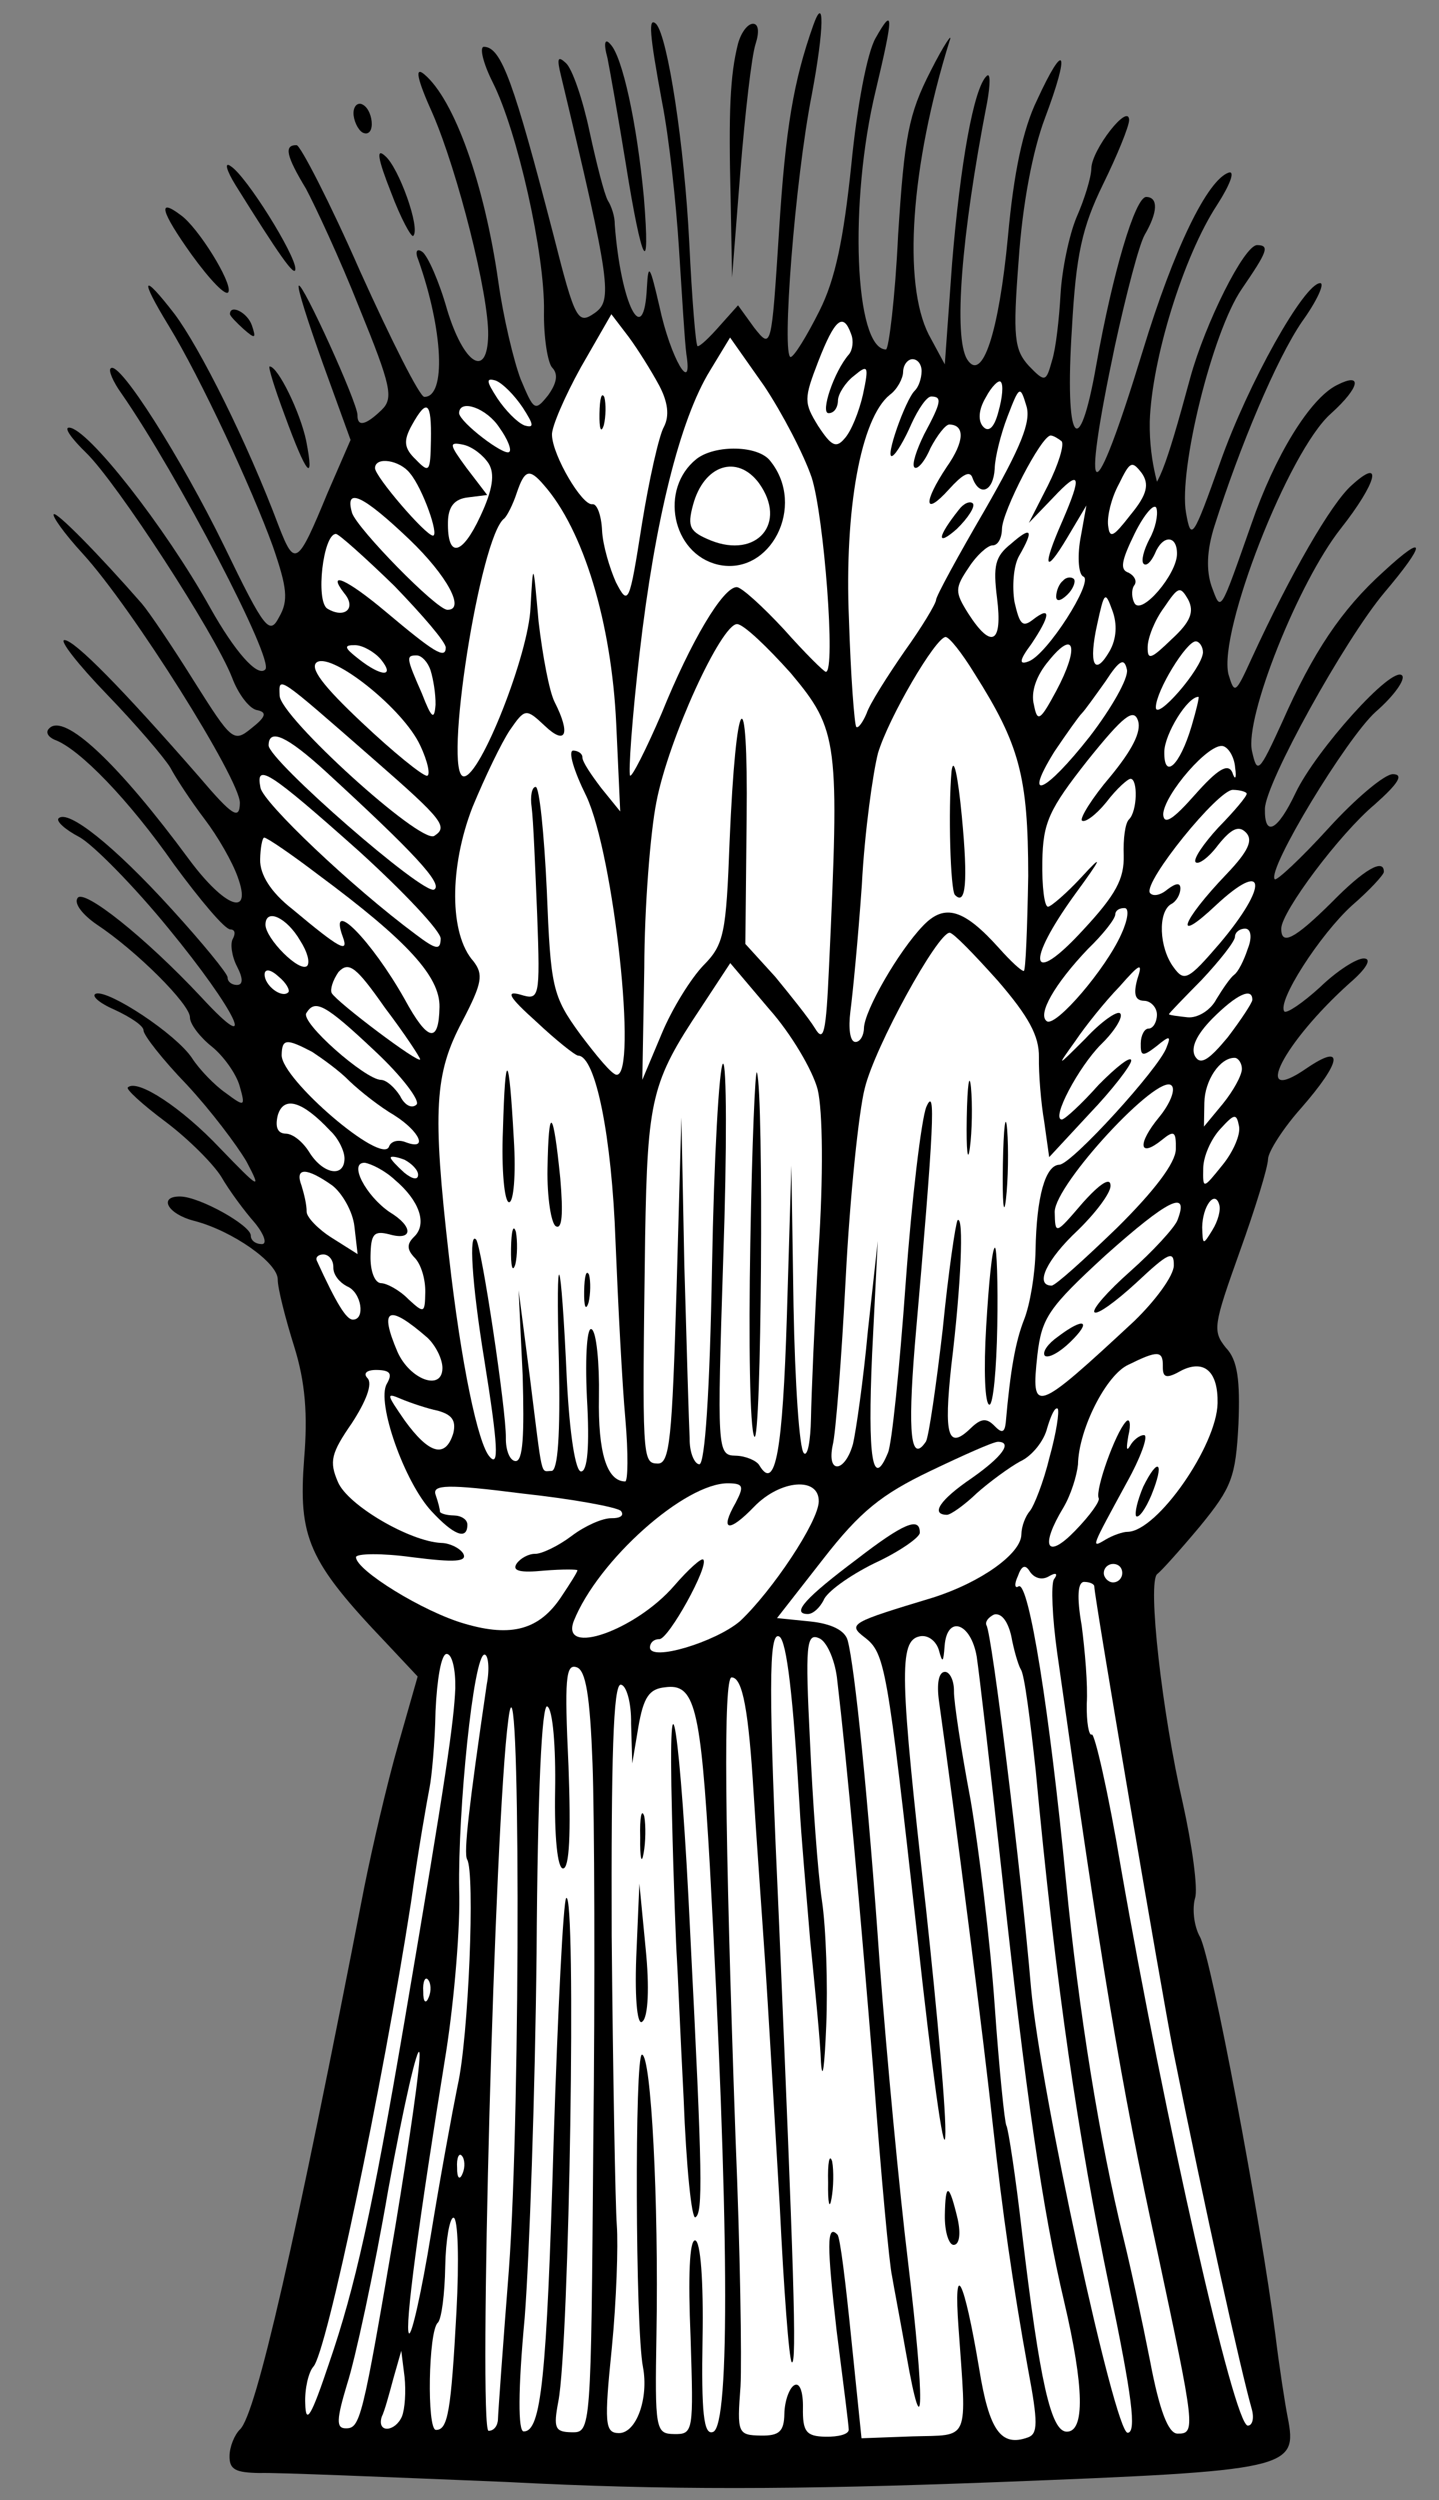 <?xml version="1.0" encoding="UTF-8" standalone="no"?>
<!DOCTYPE svg PUBLIC "-//W3C//DTD SVG 1.1//EN" "http://www.w3.org/Graphics/SVG/1.1/DTD/svg11.dtd">
<svg xmlns:xl="http://www.w3.org/1999/xlink" xmlns="http://www.w3.org/2000/svg" xmlns:dc="http://purl.org/dc/elements/1.1/" version="1.1" viewBox="90.5 63 184 319.5" width="184" height="319.5">
  <rect x="90.5" y="63" width="184" height="319.5" fill="#808080" stroke="none"/>
  <defs>
    <clipPath id="artboard_clip_path">
      <path d="M 90.5 63 L 274.5 63 L 274.5 382.5 L 90.5 382.5 Z"/>
    </clipPath>
  </defs>
  <g id="Wheat,_Garb_of_(2)" stroke="none" stroke-dasharray="none" stroke-opacity="1" fill="none" fill-opacity="1">
    <title>Wheat, Garb of (2)</title>
    <g id="Wheat,_Garb_of_(2)_Layer_2" clip-path="url(#artboard_clip_path)">
      <title>Layer 2</title>
      <g id="Group_10">
        <g id="Graphic_115">
          <path d="M 194.468 66.29 C 191.984 73.332 190.934 79.336 190.113 92.547 C 189.141 107.646 189.141 107.646 186.945 104.891 L 184.87 102.021 L 182.582 104.579 C 181.256 106.091 180.055 107.251 179.701 107.245 C 179.465 107.24 178.98 101.209 178.633 94 C 178.021 81.708 175.903 67.737 174.397 66.057 C 173.351 65.094 173.548 67.341 175.167 76.108 C 176.035 80.493 176.951 88.893 177.32 94.804 C 177.691 100.597 178.056 106.744 178.266 108.282 C 179.117 113.611 176.249 108.838 174.829 102.2 C 173.621 96.983 173.393 96.507 173.22 99.692 C 172.841 107.833 169.875 101.877 169.108 91.708 C 169.126 90.646 168.677 89.339 168.217 88.622 C 167.759 87.788 166.765 83.874 165.891 79.843 C 165.018 75.695 163.67 71.774 162.856 71.052 C 161.81 70.089 161.685 70.441 162.236 72.694 C 168.62 99.375 168.821 101.386 166.549 103 C 164.397 104.498 164.051 104.019 161.29 93.107 C 156.199 73.534 154.625 69.019 152.382 68.98 C 151.792 68.969 152.229 70.984 153.484 73.486 C 156.68 79.801 160.184 95.567 160.058 102.769 C 160.001 106.074 160.533 109.39 161.113 109.99 C 161.925 110.831 161.668 112.008 160.579 113.524 C 158.889 115.62 158.773 115.5 157.073 111.455 C 156.169 109.078 154.85 103.504 154.22 99.006 C 152.431 86.457 148.603 75.763 144.763 72.507 C 143.483 71.422 143.808 73.081 145.855 77.604 C 149.032 84.981 153.01 100.638 152.92 105.832 C 152.821 111.499 149.784 109.556 147.663 102.552 C 146.662 98.992 145.185 95.66 144.485 95.175 C 143.785 94.691 143.541 95.159 143.994 96.23 C 147.145 105.141 147.585 113.769 144.752 113.72 C 144.162 113.71 140.51 106.442 136.53 97.634 C 132.669 88.829 128.899 81.559 128.427 81.551 C 126.774 81.522 127.103 82.945 129.629 87.122 C 130.772 89.268 133.96 96.054 136.448 102.356 C 140.525 112.347 140.852 113.888 139.291 115.396 C 137.249 117.368 136.182 117.585 136.209 116.051 C 136.236 114.516 129.184 99.041 128.704 99.505 C 128.464 99.737 129.92 104.25 131.834 109.597 L 135.327 119.224 L 132.374 126.021 C 128.552 135.283 128.193 135.513 126.159 130.282 C 122.097 119.465 116.048 107.432 112.817 103.125 C 108.66 97.738 108.293 98.441 112.082 104.647 C 116.1 111.212 122.702 125.38 125.405 132.867 C 127.204 138.094 127.411 139.751 126.193 141.855 C 124.972 144.196 124.392 143.595 119.149 132.757 C 113.676 121.562 105.747 109.024 104.666 110.068 C 104.307 110.298 104.989 111.845 106.027 113.28 C 113.169 123.56 125.624 147.395 124.423 148.555 C 123.46 149.601 120.564 146.362 117.358 140.638 C 111.633 130.383 101.698 117.692 99.337 117.651 C 98.629 117.638 99.667 119.073 101.525 120.877 C 105.473 124.725 117.893 143.836 120.155 149.544 C 120.944 151.683 122.33 153.478 123.27 153.731 C 124.682 153.992 124.554 154.58 122.638 156.082 C 120.363 157.931 120.131 157.691 115.304 150.049 C 112.547 145.632 109.554 141.21 108.628 140.131 C 103.071 133.776 97.733 128.369 97.373 128.717 C 97.133 128.949 98.746 131.22 101.064 133.741 C 107.437 140.701 121.225 162.67 121.173 165.621 C 121.134 167.864 120.2 167.258 115.918 162.223 C 106.078 150.951 100.044 144.823 98.745 144.801 C 98.037 144.788 100.463 147.901 104.174 151.744 C 107.886 155.588 111.474 159.784 112.277 161.097 C 112.963 162.408 114.918 165.394 116.65 167.668 C 118.382 169.942 120.215 173.162 120.89 175.063 C 122.806 180.293 119.285 179.05 114.67 172.829 C 105.673 160.627 98.703 154.011 96.777 156.103 C 96.296 156.567 96.64 157.163 97.46 157.532 C 100.629 158.65 107.009 165.256 112.769 173.505 C 116.114 178.05 119.238 181.766 119.946 181.778 C 120.537 181.788 120.646 182.262 120.28 182.965 C 119.915 183.549 120.123 185.206 120.808 186.517 C 121.608 188.066 121.593 188.892 120.767 188.878 C 120.177 188.867 119.593 188.503 119.603 187.912 C 119.611 187.44 116.374 183.487 112.434 179.167 C 105.019 171.008 99.195 166.419 97.994 167.578 C 97.633 167.926 98.795 169.009 100.668 169.987 C 102.422 170.962 107.644 176.249 112.037 181.64 C 120.709 192.183 123.786 198.613 116.252 190.452 C 109.065 182.769 101.144 176.49 100.414 177.776 C 99.929 178.476 101.085 179.914 102.835 181.125 C 107.972 184.521 114.819 191.372 114.79 193.024 C 114.776 193.851 116.046 195.526 117.56 196.733 C 119.074 197.941 120.687 200.213 121.133 201.756 C 121.912 204.485 121.794 204.483 119.345 202.669 C 117.945 201.7 115.973 199.658 115.054 198.225 C 112.982 195.118 104.459 189.538 102.798 189.981 C 102.086 190.205 103.132 191.168 105.124 192.029 C 107.233 193.011 108.867 194.102 108.857 194.692 C 108.846 195.282 111.272 198.395 114.404 201.638 C 117.417 204.879 120.765 209.307 122.026 211.454 C 123.969 215.149 123.735 215.027 118.632 209.742 C 113.762 204.579 108.041 200.818 106.84 201.978 C 106.6 202.21 108.692 204.136 111.606 206.313 C 114.52 208.489 117.77 211.734 118.804 213.406 C 119.835 215.195 121.797 217.827 123.071 219.266 C 124.343 220.824 124.676 222.01 123.968 221.998 C 123.141 221.984 122.559 221.501 122.57 220.911 C 122.592 219.612 116.043 215.955 113.564 215.912 C 110.731 215.863 111.872 218.126 115.281 219.012 C 120.219 220.279 126.052 224.396 126.014 226.521 C 125.996 227.584 126.99 231.498 128.109 235.06 C 129.563 239.691 129.845 243.829 129.394 249.371 C 128.627 259.513 129.874 262.487 139.963 273.055 L 143.905 277.257 L 141.389 286.07 C 140.006 290.887 138.091 299.12 137.056 304.298 C 128.233 349.726 123.248 371.485 121.206 373.457 C 120.485 374.153 119.868 375.677 119.848 376.858 C 119.817 378.628 120.637 378.997 123.706 379.051 C 125.715 378.968 139.993 379.571 155.216 380.191 C 175.508 381.254 192.278 381.192 217.802 380.221 C 255.616 378.755 256.446 378.534 255.145 371.898 C 254.82 370.239 254.076 365.502 253.56 361.242 C 251.688 346.685 245.422 313.275 243.935 310.533 C 243.133 309.102 242.936 306.854 243.313 305.562 C 243.688 304.388 242.956 298.943 241.753 293.49 C 239.117 282.107 237.171 265.069 238.486 264.147 C 238.964 263.801 241.373 261.127 243.906 258.101 C 248.008 253.095 248.503 251.804 248.858 244.962 C 249.073 239.415 248.764 236.812 247.257 235.25 C 245.523 233.095 245.653 232.388 249.006 223 C 250.991 217.484 252.619 212.199 252.637 211.136 C 252.654 210.192 254.596 207.155 256.884 204.597 C 262.066 198.665 262.463 196.192 257.563 199.531 C 250.392 204.484 254.55 196.291 263.067 188.645 C 265.225 186.794 265.956 185.507 264.894 185.489 C 263.949 185.472 261.441 187.082 259.279 189.17 C 257.119 191.139 255.088 192.521 254.738 192.279 C 253.696 191.08 259.279 182.439 263.358 178.731 C 265.636 176.763 267.442 174.787 267.448 174.433 C 267.479 172.662 264.976 174.036 260.767 178.332 C 255.961 183.089 254.294 183.887 254.333 181.644 C 254.37 179.519 261.746 169.61 266.3 165.793 C 269.299 163.129 270.028 161.961 268.611 161.936 C 267.549 161.918 263.834 165.041 260.342 168.877 C 256.851 172.713 253.73 175.611 253.498 175.371 C 252.456 174.171 262.669 157.345 266.388 153.985 C 268.786 151.902 270.24 149.802 269.776 149.321 C 268.5 148 258.744 158.93 256.17 164.317 C 253.841 169.236 252.174 170.033 252.238 166.374 C 252.295 163.068 262.415 144.823 267.48 138.771 C 272.906 132.371 272.931 130.954 267.41 136.054 C 262.011 140.919 258.373 146.406 254.438 155.312 C 251.492 161.755 251.251 161.987 250.595 159.024 C 249.606 154.755 256.522 137.399 261.956 130.527 C 266.545 124.702 267.431 121.293 263.352 125.001 C 260.713 127.317 255.476 136.436 250.567 147.096 C 248.479 151.665 248.359 151.781 247.578 149.17 C 246.256 143.715 255.28 120.609 260.677 115.861 C 264.396 112.502 264.786 110.501 261.449 112.214 C 257.995 113.925 253.497 121.286 250.511 129.973 C 246.412 141.592 246.654 141.242 245.413 137.914 C 244.74 135.894 244.783 133.415 245.783 130.244 C 249.032 120.027 253.713 108.891 256.985 104.106 C 258.921 101.424 259.905 99.197 259.315 99.187 C 257.308 99.152 250.118 111.898 246.515 122.109 C 243.039 131.85 242.797 132.2 242.152 128.528 C 241.185 123.079 245.507 105.441 249.264 99.956 C 252.536 95.172 252.904 94.352 251.252 94.323 C 249.599 94.294 244.582 104.362 242.689 111.296 C 239.534 122.932 238.418 125.983 236.765 125.954 C 235.939 125.939 235.218 126.635 235.202 127.58 C 235.187 128.406 234.454 129.81 233.497 130.502 C 232.06 131.658 231.95 131.184 232.961 127.423 C 233.594 124.954 239.01 127.371 239.021 126.78 C 239.031 126.19 237.415 122.541 237.514 116.874 C 237.77 108.967 241.779 95.811 246.146 89.156 C 247.724 86.704 248.465 84.827 247.635 85.049 C 244.903 85.946 240.617 94.728 236.608 107.884 C 230.221 128.792 228.574 128.409 233.079 107.113 C 234.491 100.643 236.137 94.295 236.868 93.009 C 238.572 90.087 238.605 88.198 237.07 88.171 C 235.654 88.146 232.768 97.897 230.673 109.669 C 228.443 122.384 226.602 119.636 227.568 104.892 C 228.085 95.572 228.855 92.043 231.549 86.539 C 233.385 82.793 234.866 79.158 234.88 78.331 C 234.801 76.086 230.09 82.145 230.049 84.506 C 230.028 85.686 229.153 88.505 228.169 90.732 C 227.183 93.076 226.279 97.548 226.107 100.615 C 225.935 103.682 225.513 107.572 225.014 109.098 C 224.259 111.801 224.139 111.917 222.051 109.755 C 220.197 107.715 219.99 106.058 220.751 96.27 C 221.229 89.193 222.531 82.249 224.14 78.026 C 227.359 69.462 226.676 68.033 223.116 75.764 C 221.28 79.511 220.118 85.159 219.388 93.176 C 218.229 105.437 216.107 112.013 214.154 108.909 C 212.432 106.045 213.363 93.307 216.735 76.007 C 217.129 73.77 217.155 72.236 216.675 72.7 C 214.995 74.206 213.29 83.977 212.243 96.594 L 211.308 109.568 L 209.249 105.753 C 205.939 99.2 206.907 84.338 211.911 68.247 C 212.406 66.957 211.195 68.707 209.482 72.102 C 206.67 77.603 206.148 80.428 205.338 93.049 C 204.961 101.073 204.138 107.671 203.784 107.665 C 199.77 107.595 199.035 88.806 202.472 74.577 C 204.766 64.934 204.786 63.754 202.471 67.846 C 201.376 69.717 200.074 76.661 199.353 84.088 C 198.362 93.518 197.327 98.696 195.248 102.792 C 193.658 105.953 192.078 108.523 191.604 108.633 C 190.423 108.613 192.113 86.205 194.316 75.025 C 195.879 66.668 195.959 62.064 194.468 66.29 Z" fill="black"/>
        </g>
        <g id="Graphic_114">
          <path d="M 174.772 112.236 C 175.916 114.382 176.121 116.157 175.388 117.561 C 174.779 118.613 173.499 124.259 172.572 130.029 C 170.978 140.157 170.854 140.509 169.255 137.411 C 168.459 135.626 167.567 132.658 167.481 130.767 C 167.396 128.876 166.833 127.331 166.241 127.439 C 164.938 127.652 161.153 121.209 161.081 118.61 C 160.979 117.664 162.702 113.679 164.775 109.936 L 168.672 103.155 L 170.866 106.028 C 172.019 107.583 173.743 110.329 174.772 112.236 Z" fill="#FFFFFF"/>
        </g>
        <g id="Graphic_113">
          <path d="M 199.331 105.698 C 199.67 106.53 199.532 107.709 199.049 108.291 C 197.121 110.501 195.376 115.784 196.438 115.803 C 197.146 115.815 197.631 115.115 197.647 114.171 C 197.662 113.344 198.633 111.826 199.71 111.018 C 201.508 109.515 201.621 109.753 200.849 113.4 C 200.338 115.635 199.35 118.097 198.507 119.027 C 197.422 120.307 196.836 120.061 195.111 117.433 C 193.273 114.449 193.282 113.976 195.137 109.167 C 197.239 103.772 198.317 102.846 199.331 105.698 Z" fill="#FFFFFF"/>
        </g>
        <g id="Graphic_112">
          <path d="M 194.287 124.031 C 195.855 128.9 197.396 148.884 196.097 148.862 C 195.861 148.857 193.423 146.453 190.76 143.454 C 187.978 140.454 185.304 138.045 184.714 138.035 C 182.943 138.004 178.805 145.017 175.103 154.163 C 173.134 158.734 171.299 162.363 171.067 162.123 C 170.837 161.765 171.313 154.806 172.286 146.438 C 174.233 129.586 177.411 116.652 181.3 110.343 L 183.853 106.136 L 188.232 112.353 C 190.533 115.818 193.276 121.062 194.287 124.031 Z" fill="#FFFFFF"/>
        </g>
        <g id="Graphic_111">
          <path d="M 208.34 110.46 C 208.324 111.405 207.951 112.461 207.47 112.925 C 206.269 114.085 203.536 121.831 204.609 121.259 C 205.085 121.032 206.181 119.161 207.042 117.169 C 207.901 115.294 208.993 113.66 209.583 113.671 C 211 113.695 210.869 114.402 208.672 118.496 C 207.693 120.487 207.07 122.365 207.418 122.726 C 207.766 123.086 208.728 122.04 209.468 120.281 C 210.323 118.643 211.41 117.245 211.882 117.253 C 213.889 117.288 213.852 119.413 211.551 122.68 C 208.52 127.232 208.605 129.123 211.856 125.519 C 213.542 123.659 214.497 123.085 214.834 124.036 C 215.735 126.531 217.518 125.854 217.688 122.905 C 217.713 121.488 218.475 118.431 219.34 116.203 C 220.825 112.332 220.945 112.216 221.726 114.827 C 222.399 116.846 221.043 120.129 216.415 128.197 C 213.006 134.041 210.2 139.188 210.192 139.661 C 210.184 140.133 208.36 143.171 206.181 146.203 C 204.001 149.354 201.694 152.974 201.319 154.149 C 200.826 155.321 200.221 156.137 199.989 155.897 C 199.757 155.656 199.276 149.389 199.05 142.064 C 198.467 128.119 200.56 116.465 204.273 113.46 C 205.23 112.768 205.963 111.364 205.977 110.537 C 205.994 109.593 206.596 108.895 207.186 108.905 C 207.895 108.918 208.355 109.634 208.34 110.46 Z" fill="#FFFFFF"/>
        </g>
        <g id="Graphic_110">
          <path d="M 218.17 115.592 C 217.663 117.59 216.942 118.286 216.246 117.566 C 215.55 116.845 215.575 115.428 216.548 113.792 C 217.281 112.388 218.242 111.46 218.472 111.818 C 218.82 112.179 218.673 113.829 218.17 115.592 Z" fill="#FFFFFF"/>
        </g>
        <g id="Graphic_109">
          <path d="M 157.363 115.121 C 158.742 117.27 158.852 117.745 157.56 117.368 C 156.622 116.997 155.114 115.436 154.078 113.883 C 152.698 111.733 152.589 111.259 153.881 111.635 C 154.819 112.006 156.327 113.568 157.363 115.121 Z" fill="#FFFFFF"/>
        </g>
        <g id="Graphic_108">
          <path d="M 145.599 119.285 C 145.529 123.299 145.407 123.533 143.667 121.731 C 142.157 120.287 142.056 119.341 143.153 117.353 C 145.104 113.844 145.686 114.327 145.599 119.285 Z" fill="#FFFFFF"/>
        </g>
        <g id="Graphic_107">
          <path d="M 154.366 117.666 C 155.404 119.102 155.969 120.529 155.611 120.758 C 155.011 121.338 149.3 116.988 149.203 115.805 C 149.236 113.916 152.757 115.159 154.366 117.666 Z" fill="#FFFFFF"/>
        </g>
        <g id="Graphic_106">
          <path d="M 226.252 119.394 C 226.598 119.872 225.846 122.339 224.5 125.031 L 222.055 129.83 L 225.182 126.578 C 228.671 122.86 228.893 123.691 226.309 129.668 C 223.726 135.528 224.062 136.596 226.982 131.687 L 229.415 127.597 L 228.63 131.952 C 228.235 134.307 228.434 136.436 229.02 136.683 C 230.429 137.18 224.357 146.757 221.982 147.542 C 220.793 147.994 220.803 147.403 222.375 145.305 C 224.8 141.687 224.94 140.39 222.667 142.122 C 221.229 143.278 220.883 142.799 220.225 139.954 C 219.903 138.059 220.069 135.346 220.8 134.059 C 222.748 130.669 222.403 130.19 219.764 132.506 C 217.728 134.124 217.472 135.3 217.99 139.442 C 218.715 145.241 217.284 146.043 214.295 141.385 C 212.572 138.639 212.58 138.167 214.398 135.483 C 215.369 133.965 216.809 132.691 217.399 132.701 C 218.107 132.713 218.596 131.777 218.617 130.597 C 218.656 128.354 223.667 118.64 224.847 118.661 C 225.202 118.667 225.786 119.031 226.252 119.394 Z" fill="#FFFFFF"/>
        </g>
        <g id="Graphic_105">
          <path d="M 152.987 122.248 C 153.791 123.561 153.52 125.564 151.925 128.96 C 149.594 133.997 147.697 134.437 147.779 129.715 C 147.812 127.826 148.539 126.776 150.314 126.57 L 152.799 126.26 L 150.144 122.789 C 147.952 119.798 147.84 119.442 149.723 119.829 C 150.899 120.086 152.298 121.173 152.987 122.248 Z" fill="#FFFFFF"/>
        </g>
        <g id="Graphic_104">
          <path d="M 142.928 123.489 C 144.548 125.407 146.686 131.467 145.859 131.452 C 144.915 131.436 138.434 123.883 138.452 122.821 C 138.479 121.286 141.658 121.814 142.928 123.489 Z" fill="#FFFFFF"/>
        </g>
        <g id="Graphic_103">
          <path d="M 160.025 124.969 C 165.12 130.726 168.692 142.597 169.294 155.479 L 169.806 166.706 L 167.379 163.712 C 166.109 162.036 164.957 160.363 164.968 159.773 C 164.976 159.301 164.392 158.936 163.802 158.926 C 163.093 158.913 163.874 161.525 165.471 164.741 C 169.001 172.242 172.05 200.519 169.337 200.353 C 168.747 200.343 166.781 197.947 164.704 195.195 C 161.129 190.291 160.911 189.224 160.419 176.816 C 160.075 169.489 159.469 163.574 158.997 163.565 C 158.525 163.557 158.268 164.734 158.48 166.154 C 158.689 167.693 158.936 173.838 159.185 179.865 C 159.586 190.736 159.465 190.852 156.999 190.1 C 155.118 189.595 155.576 190.43 159.064 193.561 C 161.62 195.967 164.066 197.899 164.42 197.906 C 166.663 197.945 168.727 208.255 169.202 221.607 C 169.532 229.761 170.063 239.925 170.459 244.302 C 170.853 248.796 170.792 252.337 170.437 252.331 C 168.076 252.29 166.96 248.61 167.083 241.527 C 167.16 237.159 166.755 233.255 166.171 232.89 C 165.589 232.408 165.289 236.063 165.547 241.618 C 165.91 247.883 165.618 251.066 164.791 251.052 C 164.083 251.039 163.339 246.303 162.987 239.448 C 162.219 222.548 161.535 221.119 161.965 237.068 C 162.159 246.282 161.84 251 161.014 250.986 C 159.597 250.961 159.927 252.384 158.269 239.129 L 156.812 227.885 L 157.33 238.758 C 157.551 246.438 157.375 249.741 156.43 249.725 C 155.722 249.713 155.154 248.404 155.183 246.751 C 155.243 243.327 152.07 222.134 151.374 221.414 C 150.449 220.335 150.807 226.836 152.407 236.665 C 154.218 247.915 154.291 250.514 153.133 249.195 C 151.625 247.634 149.446 237.204 147.912 223.597 C 145.76 204.783 146.077 200.183 149.618 193.514 C 152.183 188.599 152.32 187.539 151.05 185.863 C 147.923 182.384 147.955 173.764 150.922 166.141 C 152.525 162.272 154.608 157.939 155.699 156.305 C 157.638 153.504 157.756 153.506 160.196 155.793 C 162.867 158.319 163.485 156.795 161.43 152.744 C 160.744 151.433 159.88 146.812 159.366 142.434 C 158.676 134.628 158.676 134.628 158.334 140.645 C 158.113 146.545 151.935 162.261 149.81 162.224 C 147.094 162.177 151.882 131.439 154.991 129.25 C 155.351 128.902 156.084 127.498 156.583 125.971 C 157.579 123.037 158.173 122.811 160.025 124.969 Z" fill="#FFFFFF"/>
        </g>
        <g id="Graphic_102">
          <path d="M 237.488 131.871 C 236.755 133.275 236.377 134.686 236.725 135.046 C 237.072 135.406 237.673 134.826 238.164 133.772 C 239.151 131.309 241.04 131.342 240.997 133.822 C 240.952 136.419 236.491 141.655 235.573 140.104 C 235.23 139.507 235.13 138.443 235.495 137.859 C 235.977 137.277 235.517 136.56 234.815 136.193 C 233.641 135.819 233.897 134.642 235.612 131.13 C 236.836 128.671 238.161 127.159 238.383 127.99 C 238.605 128.82 238.219 130.585 237.488 131.871 Z" fill="#FFFFFF"/>
        </g>
        <g id="Graphic_101">
          <path d="M 142.898 131.991 C 147.66 136.562 150.062 140.973 147.701 140.932 C 146.285 140.907 136.191 130.575 135.518 128.556 C 134.516 125.114 136.974 126.338 142.898 131.991 Z" fill="#FFFFFF"/>
        </g>
        <g id="Graphic_100">
          <path d="M 140.906 137.861 C 144.502 141.584 147.511 145.061 147.499 145.77 C 147.472 147.304 145.954 146.333 139.786 141.148 C 134.898 137.047 132.203 135.819 134.513 138.812 C 136.132 140.73 134.573 142.119 132.353 140.782 C 130.834 139.811 131.811 131.207 133.464 131.236 C 133.818 131.242 137.19 134.253 140.906 137.861 Z" fill="#FFFFFF"/>
        </g>
        <g id="Graphic_99">
          <path d="M 240.335 144.674 C 237.693 147.226 237.216 147.454 237.247 145.683 C 237.268 144.502 238.133 142.274 239.343 140.642 C 241.161 137.957 241.399 137.844 242.431 139.633 C 243.23 141.182 242.735 142.472 240.335 144.674 Z" fill="#FFFFFF"/>
        </g>
        <g id="Graphic_98">
          <path d="M 232.397 146.189 C 230.448 149.579 229.651 147.912 230.804 142.736 C 231.702 138.619 231.823 138.503 232.724 140.999 C 233.401 142.782 233.25 144.668 232.397 146.189 Z" fill="#FFFFFF"/>
        </g>
        <g id="Graphic_97">
          <path d="M 191.607 149.019 C 197.738 156.33 197.832 157.748 196.5 186.657 C 196.12 194.916 195.859 196.329 194.712 194.419 C 193.908 193.106 191.596 190.232 189.631 187.836 L 185.807 183.636 L 185.969 167.579 C 186.173 149.161 184.601 151.259 183.793 170.493 C 183.351 182.294 183.09 183.707 180.445 186.377 C 178.882 188.003 176.453 191.857 175.096 195.14 L 172.632 201.001 L 172.882 186.717 C 172.9 178.923 173.657 169.371 174.433 165.488 C 175.992 157.367 182.742 142.724 184.749 142.759 C 185.576 142.774 188.595 145.66 191.607 149.019 Z" fill="#FFFFFF"/>
        </g>
        <g id="Graphic_96">
          <path d="M 215.106 149.075 C 220.852 158.15 221.962 162.185 221.976 174.938 C 221.858 181.667 221.645 187.096 221.409 187.092 C 221.055 187.085 219.661 185.762 218.271 184.203 C 213.754 179.164 211.287 178.413 208.52 181.316 C 205.393 184.568 201.01 192.168 200.97 194.411 C 200.954 195.355 200.467 196.173 199.877 196.163 C 199.169 196.15 198.964 194.376 199.237 192.255 C 199.508 190.252 200.226 182.943 200.7 176.102 C 201.055 169.259 202.131 161.72 202.765 159.252 C 204.144 154.67 210.108 144.501 211.408 144.405 C 211.881 144.414 213.498 146.449 215.106 149.075 Z" fill="#FFFFFF"/>
        </g>
        <g id="Graphic_95">
          <path d="M 225.577 151.266 C 223.502 155.126 223.144 155.356 222.711 153.105 C 222.268 151.444 223.013 149.331 224.581 147.469 C 227.96 143.277 228.507 145.767 225.577 151.266 Z" fill="#FFFFFF"/>
        </g>
        <g id="Graphic_94">
          <path d="M 244.32 146.397 C 244.165 148.52 238.261 155.266 238.294 153.377 C 238.331 151.252 242.22 144.943 243.4 144.964 C 243.873 144.972 244.333 145.689 244.32 146.397 Z" fill="#FFFFFF"/>
        </g>
        <g id="Graphic_93">
          <path d="M 139.206 147.278 C 141.056 149.554 139.285 149.523 136.373 147.229 C 134.509 145.779 134.397 145.423 135.932 145.45 C 136.876 145.466 138.397 146.319 139.206 147.278 Z" fill="#FFFFFF"/>
        </g>
        <g id="Graphic_92">
          <path d="M 229.844 157.126 C 224.168 164.349 221.192 165.714 225.323 159.055 C 226.899 156.721 228.473 154.505 228.833 154.157 C 229.194 153.809 230.525 151.942 231.857 150.076 C 233.677 147.274 234.271 147.048 234.599 148.589 C 234.816 149.656 232.623 153.514 229.844 157.126 Z" fill="#FFFFFF"/>
        </g>
        <g id="Graphic_91">
          <path d="M 144.211 158.23 C 145.237 160.373 145.56 162.15 145.088 162.142 C 144.497 162.131 140.771 159.114 136.821 155.385 C 131.825 150.692 129.978 148.298 131.053 147.608 C 133.08 146.463 142.048 153.586 144.211 158.23 Z" fill="#FFFFFF"/>
        </g>
        <g id="Graphic_90">
          <path d="M 145.559 148.688 C 145.894 149.757 146.215 151.652 146.191 153.068 C 146.038 155.073 145.688 154.831 144.445 151.621 C 142.4 146.98 142.404 146.744 143.821 146.768 C 144.411 146.779 145.223 147.619 145.559 148.688 Z" fill="#FFFFFF"/>
        </g>
        <g id="Graphic_89">
          <path d="M 138.392 160.136 C 147.232 167.847 147.807 168.684 146.016 169.834 C 144.227 170.865 126.325 154.611 126.254 151.894 C 126.179 149.412 125.713 149.05 138.392 160.136 Z" fill="#FFFFFF"/>
        </g>
        <g id="Graphic_88">
          <path d="M 242.857 155.818 C 241.352 160.87 239.312 162.724 239.376 159.064 C 239.415 156.821 242.332 152.03 243.749 152.055 C 243.867 152.057 243.484 153.704 242.857 155.818 Z" fill="#FFFFFF"/>
        </g>
        <g id="Graphic_87">
          <path d="M 232.471 162.25 C 230.18 164.926 228.6 167.496 228.83 167.855 C 229.178 168.215 230.613 167.177 231.941 165.547 C 233.27 163.799 234.71 162.525 235.064 162.531 C 236.008 162.548 235.936 166.68 234.855 167.724 C 234.375 168.188 234.104 170.19 234.185 172.317 C 234.251 175.271 233.272 177.261 228.939 181.909 C 222.199 189.231 221.544 186.149 227.957 177.286 C 231.465 172.506 231.591 172.036 228.823 175.058 C 226.897 177.15 224.859 178.886 224.505 178.879 C 224.033 178.871 223.724 176.268 223.779 173.081 C 223.866 168.122 224.603 166.482 229.555 160.192 C 234.142 154.485 235.459 153.446 236.02 155.109 C 236.468 156.533 235.246 158.874 232.471 162.25 Z" fill="#FFFFFF"/>
        </g>
        <g id="Graphic_86">
          <path d="M 248.433 161.112 C 248.644 162.532 248.404 162.764 248.068 161.696 C 247.498 160.505 246.185 161.309 243.295 164.565 C 240.524 167.705 239.329 168.51 239.235 167.092 C 239.279 164.613 245.185 157.748 246.945 158.37 C 247.649 158.618 248.337 159.811 248.433 161.112 Z" fill="#FFFFFF"/>
        </g>
        <g id="Graphic_85">
          <path d="M 132.108 161.561 C 143.382 171.913 147.208 175.995 146.015 176.683 C 144.702 177.487 124.811 160.135 124.844 158.246 C 124.884 156.003 127.226 157.107 132.108 161.561 Z" fill="#FFFFFF"/>
        </g>
        <g id="Graphic_84">
          <path d="M 136.417 171.792 C 142.113 176.969 146.866 182.012 146.85 182.956 C 146.823 184.491 146.235 184.362 143.671 182.428 C 135.51 176.381 124.126 165.555 123.805 163.66 C 123.153 160.46 124.789 161.433 136.417 171.792 Z" fill="#FFFFFF"/>
        </g>
        <g id="Graphic_83">
          <path d="M 249.91 164.444 C 249.903 164.798 248.336 166.66 246.292 168.75 C 244.366 170.842 243.032 172.826 243.38 173.186 C 243.728 173.547 245.043 172.625 246.253 170.993 C 247.942 168.897 248.895 168.441 249.823 169.402 C 250.751 170.363 250.136 171.769 247.369 174.673 C 241.476 180.829 240.477 183.882 246.001 178.664 C 252.362 172.753 252.777 176.066 246.506 183.515 C 242.408 188.285 241.932 188.513 240.548 186.599 C 238.703 184.087 238.545 179.597 240.216 178.563 C 240.931 178.221 241.419 177.285 241.432 176.577 C 241.446 175.751 240.854 175.858 239.777 176.666 C 238.818 177.476 237.872 177.578 237.526 177.099 C 236.724 175.668 246.258 163.908 248.147 163.941 C 249.091 163.957 249.914 164.208 249.91 164.444 Z" fill="#FFFFFF"/>
        </g>
        <g id="Graphic_82">
          <path d="M 131.169 174.77 C 142.594 183.236 146.765 187.796 146.697 191.692 C 146.615 196.414 145.202 196.153 142.228 190.669 C 137.99 183.156 132.42 177.508 134.336 182.738 C 135.126 184.877 133.955 184.266 127.903 179.201 C 125.107 177.026 123.73 174.759 123.763 172.87 C 123.789 171.335 124.048 170.041 124.284 170.045 C 124.638 170.051 127.673 172.111 131.169 174.77 Z" fill="#FFFFFF"/>
        </g>
        <g id="Graphic_81">
          <path d="M 233.891 182.35 C 231.924 186.803 225.536 194.249 224.367 193.52 C 223.083 192.671 225.396 188.696 229.606 184.282 C 231.528 182.427 233.098 180.447 233.108 179.856 C 233.116 179.384 233.595 179.038 234.303 179.05 C 234.893 179.061 234.751 180.475 233.891 182.35 Z" fill="#FFFFFF"/>
        </g>
        <g id="Graphic_80">
          <path d="M 128.896 183.233 C 129.815 184.666 130.147 185.971 129.784 186.437 C 128.823 187.365 124.414 182.919 124.445 181.148 C 124.482 179.023 127.176 180.251 128.896 183.233 Z" fill="#FFFFFF"/>
        </g>
        <g id="Graphic_79">
          <path d="M 250.036 184.285 C 249.537 185.811 248.804 187.216 248.325 187.561 C 247.847 187.907 246.878 189.307 246.027 190.71 C 245.293 192.114 243.622 193.148 242.326 193.007 C 241.029 192.866 239.969 192.73 239.971 192.611 C 239.973 192.493 241.897 190.519 244.181 188.198 C 246.467 185.758 248.399 183.312 248.41 182.721 C 248.42 182.131 249.018 181.669 249.727 181.681 C 250.435 181.694 250.653 182.76 250.036 184.285 Z" fill="#FFFFFF"/>
        </g>
        <g id="Graphic_78">
          <path d="M 218.081 188.332 C 222.017 192.889 223.39 195.392 223.343 198.108 C 223.305 200.232 223.596 203.898 224.025 206.386 L 224.655 210.884 L 229.83 205.306 C 232.717 202.286 235.133 199.14 235.144 198.55 C 235.156 197.841 233.24 199.343 230.956 201.665 C 228.788 204.107 226.628 206.077 226.274 206.071 C 224.857 206.046 228.398 199.377 231.283 196.475 C 233.085 194.735 234.18 192.865 233.714 192.502 C 233.366 192.142 231.334 193.524 229.288 195.731 C 225.563 199.445 225.563 199.445 227.984 196.063 C 229.317 194.079 231.852 190.935 233.656 189.077 C 236.307 186.053 236.663 185.941 235.915 188.171 C 235.41 190.052 235.632 190.882 236.812 190.903 C 237.639 190.918 238.451 191.758 238.434 192.703 C 238.418 193.647 237.931 194.465 237.341 194.455 C 236.869 194.447 236.382 195.265 236.363 196.327 C 236.334 197.98 236.569 198.102 238.364 196.717 C 240.042 195.329 240.278 195.333 239.661 196.857 C 238.789 199.44 227.471 211.878 225.937 211.851 C 224.164 211.938 223.031 215.933 222.912 222.78 C 222.858 225.85 222.2 229.735 221.459 231.612 C 220.347 234.426 219.693 238.076 219.103 244.796 C 218.962 246.093 218.606 246.205 217.678 245.244 C 216.634 244.163 215.924 244.269 214.603 245.544 C 211.72 248.328 211.161 246.547 212.146 237.472 C 213.385 227.338 213.78 218.252 212.941 218.946 C 212.699 219.296 211.764 225.538 211.046 232.847 C 210.212 240.036 209.272 246.514 208.905 247.216 C 206.965 250.135 206.561 246.231 207.465 235.028 C 209.972 206.376 210.173 201.656 208.943 204.469 C 208.326 205.994 207.086 216.127 206.306 226.978 C 205.526 237.828 204.529 247.612 204.038 248.667 C 202.065 253.474 201.429 249.33 202.016 235.996 L 202.739 221.602 L 201.477 233.034 C 200.894 239.401 199.954 245.879 199.571 247.526 C 198.563 251.169 196.195 251.482 196.97 247.717 C 197.349 246.306 198.108 236.636 198.643 226.254 C 199.179 215.871 200.313 205.027 201.073 202.088 C 202.346 196.796 210.395 182.176 211.929 182.203 C 212.402 182.211 215.07 184.973 218.081 188.332 Z" fill="#FFFFFF"/>
        </g>
        <g id="Graphic_77">
          <path d="M 144.219 198.38 C 144.206 199.088 133.6 191.109 132.912 189.916 C 132.684 189.44 133.059 188.265 133.786 187.215 C 135.109 185.821 136.041 186.546 139.728 191.806 C 142.268 195.157 144.223 198.144 144.219 198.38 Z" fill="#FFFFFF"/>
        </g>
        <g id="Graphic_76">
          <path d="M 195.048 202.219 C 195.709 204.947 195.798 213.332 195.159 222.886 C 194.651 231.734 194.248 241.292 194.196 244.244 C 194.145 247.195 193.755 249.196 193.291 248.715 C 192.709 248.233 192.15 239.72 191.966 229.916 L 191.689 211.962 L 191.119 231.082 C 190.58 248.432 189.661 253.73 187.596 250.269 C 187.252 249.673 185.846 249.058 184.547 249.035 C 182.186 248.994 182.199 248.285 182.981 223.737 C 183.461 209.811 183.418 198.71 182.942 198.938 C 182.464 199.283 181.787 210.962 181.544 224.892 C 181.264 240.948 180.631 250.147 179.923 250.135 C 179.332 250.125 178.649 248.696 178.682 246.807 C 178.595 245.034 178.296 235.109 178.005 224.713 L 177.626 205.812 L 177.005 227.884 C 176.439 246.768 176.145 250.069 174.61 250.042 C 172.604 250.007 172.612 249.535 172.99 221.082 C 173.299 203.375 173.809 201.258 180.114 191.803 L 183.875 186.082 L 188.85 191.955 C 191.63 195.074 194.383 199.728 195.048 202.219 Z" fill="#FFFFFF"/>
        </g>
        <g id="Graphic_75">
          <path d="M 127.364 189.819 C 126.523 190.631 124.309 188.939 124.333 187.523 C 124.346 186.814 125.054 186.827 126.1 187.79 C 127.148 188.635 127.604 189.587 127.364 189.819 Z" fill="#FFFFFF"/>
        </g>
        <g id="Graphic_74">
          <path d="M 250.631 190.79 C 250.624 191.144 249.169 193.362 247.477 195.577 C 245.064 198.487 243.989 199.176 243.302 197.984 C 242.73 196.911 243.467 195.27 245.511 193.181 C 248.636 190.047 250.659 189.137 250.631 190.79 Z" fill="#FFFFFF"/>
        </g>
        <g id="Graphic_73">
          <path d="M 138.451 197.334 C 141.937 200.583 144.244 203.694 143.764 204.158 C 143.163 204.738 142.227 204.249 141.657 203.058 C 140.968 201.984 139.922 201.021 139.213 201.008 C 137.206 200.973 128.832 193.624 129.679 192.458 C 130.773 190.705 131.945 191.198 138.451 197.334 Z" fill="#FFFFFF"/>
        </g>
        <g id="Graphic_72">
          <path d="M 130.419 197.43 C 131.703 198.279 133.919 199.853 135.195 201.174 C 136.589 202.498 139.035 204.43 140.906 205.525 C 144.176 207.59 145.313 210.089 142.381 208.976 C 141.442 208.605 140.494 208.825 140.245 209.529 C 139.376 211.993 126.462 200.904 126.515 197.834 C 126.552 195.71 127.142 195.72 130.419 197.43 Z" fill="#FFFFFF"/>
        </g>
        <g id="Graphic_71">
          <path d="M 249.296 199.623 C 249.281 200.45 248.184 202.438 246.856 204.068 L 244.444 206.978 L 244.497 203.909 C 244.547 201.076 246.487 198.157 248.376 198.19 C 248.848 198.198 249.308 198.915 249.296 199.623 Z" fill="#FFFFFF"/>
        </g>
        <g id="Graphic_70">
          <path d="M 238.678 205.815 C 235.903 209.191 236.106 211.084 239.1 208.656 C 240.658 207.384 240.89 207.625 240.851 209.868 C 240.82 211.638 238.041 215.251 233.354 219.892 C 229.15 223.952 225.431 227.312 224.959 227.304 C 222.716 227.264 224.428 223.87 228.27 220.276 C 230.552 218.072 232.486 215.508 232.502 214.564 C 232.523 213.383 231.21 214.187 228.922 216.745 C 225.426 220.817 225.426 220.817 225.36 217.863 C 225.421 214.322 238.54 200.144 240.284 201.71 C 240.866 202.192 240.125 204.069 238.678 205.815 Z" fill="#FFFFFF"/>
        </g>
        <g id="Graphic_69">
          <path d="M 132.723 207.508 C 133.769 208.471 134.567 210.138 134.55 211.083 C 134.507 213.562 131.8 213.042 130.076 210.296 C 129.273 208.983 127.993 207.898 127.048 207.881 C 125.986 207.863 125.646 207.03 126.027 205.502 C 126.779 203.035 129.129 203.666 132.723 207.508 Z" fill="#FFFFFF"/>
        </g>
        <g id="Graphic_68">
          <path d="M 246.838 211.862 C 244.304 215.006 244.304 215.006 244.351 212.291 C 244.378 210.756 245.361 208.529 246.564 207.251 C 248.37 205.275 248.606 205.28 248.932 206.938 C 249.149 208.005 248.166 210.232 246.838 211.862 Z" fill="#FFFFFF"/>
        </g>
        <g id="Graphic_67">
          <path d="M 143.961 213.136 C 143.949 213.845 143.243 213.714 142.195 212.869 C 141.265 212.026 140.453 211.186 140.457 210.949 C 140.461 210.713 141.285 210.846 142.223 211.216 C 143.16 211.705 143.972 212.546 143.961 213.136 Z" fill="#FFFFFF"/>
        </g>
        <g id="Graphic_66">
          <path d="M 140.998 213.793 C 144.14 216.446 145.151 219.416 143.469 221.04 C 142.508 221.967 142.496 222.676 143.54 223.757 C 144.352 224.598 144.909 226.497 144.88 228.149 C 144.833 230.865 144.715 230.863 142.739 229.057 C 141.579 227.856 139.94 227 139.232 226.988 C 138.406 226.974 137.842 225.429 137.875 223.54 C 137.925 220.707 138.287 220.24 140.286 220.748 C 143.341 221.628 143.374 219.739 140.335 217.915 C 137.301 215.854 135.014 211.563 137.139 211.6 C 137.963 211.733 139.72 212.59 140.998 213.793 Z" fill="#FFFFFF"/>
        </g>
        <g id="Graphic_65">
          <path d="M 132.956 214.479 C 134.238 215.446 135.613 217.832 135.816 219.725 L 136.227 223.275 L 132.956 221.21 C 131.204 220.117 129.696 218.555 129.708 217.847 C 129.723 217.021 129.393 215.598 129.058 214.529 C 128.155 212.152 129.689 212.179 132.956 214.479 Z" fill="#FFFFFF"/>
        </g>
        <g id="Graphic_64">
          <path d="M 241.046 218.964 C 240.675 219.902 237.907 222.924 235.028 225.472 C 232.149 228.019 230.101 230.345 230.449 230.706 C 230.797 231.066 233.189 229.337 235.83 226.903 C 239.911 223.077 240.626 222.735 240.591 224.742 C 240.568 226.041 238.27 229.189 235.507 231.857 C 222.783 243.68 222.309 243.79 223.151 236.129 C 223.706 231.415 224.555 230.131 231.876 223.409 C 239.793 216.344 242.653 214.859 241.046 218.964 Z" fill="#FFFFFF"/>
        </g>
        <g id="Graphic_63">
          <path d="M 245.511 220.223 C 244.296 222.209 244.298 222.091 244.219 219.846 C 244.266 217.131 245.838 215.033 246.395 216.932 C 246.619 217.644 246.24 219.055 245.511 220.223 Z" fill="#FFFFFF"/>
        </g>
        <g id="Graphic_62">
          <path d="M 133.126 224.992 C 133.11 225.936 133.92 226.895 134.856 227.384 C 136.732 228.125 137.261 231.677 135.608 231.648 C 134.782 231.634 133.518 229.604 131.016 224.129 C 130.788 223.652 131.266 223.306 131.857 223.317 C 132.565 223.329 133.143 224.048 133.126 224.992 Z" fill="#FFFFFF"/>
        </g>
        <g id="Graphic_61">
          <path d="M 145.133 233.94 C 146.179 234.903 147.093 236.69 147.072 237.871 C 147.021 240.822 142.914 239.333 141.323 235.763 C 138.94 230.171 140.131 229.602 145.133 233.94 Z" fill="#FFFFFF"/>
        </g>
        <g id="Graphic_60">
          <path d="M 239.186 237.589 C 239.159 239.124 239.629 239.25 241.657 238.105 C 244.515 236.738 246.259 238.303 246.189 242.317 C 246.094 247.747 238.463 258.714 234.683 258.767 C 234.093 258.756 232.786 259.206 231.831 259.78 C 229.922 260.927 230.042 260.811 234.556 252.506 C 236.385 249.231 237.379 246.414 236.788 246.404 C 236.198 246.394 235.359 247.088 234.993 247.79 C 234.506 248.608 234.516 248.018 234.779 246.487 C 235.16 244.959 234.939 244.128 234.456 244.71 C 233.133 246.104 230.526 253.38 230.98 254.451 C 231.209 254.809 229.878 256.675 227.954 258.649 C 224.347 262.365 223.431 260.696 226.471 255.671 C 227.444 254.035 228.196 251.568 228.339 250.154 C 228.417 245.668 231.964 238.644 234.82 237.395 C 238.512 235.57 239.221 235.582 239.186 237.589 Z" fill="#FFFFFF"/>
        </g>
        <g id="Graphic_59">
          <path d="M 139.952 239.872 C 138.612 242.211 142.213 252.429 145.69 256.15 C 148.472 259.151 150.23 259.89 150.265 257.884 C 150.278 257.175 149.46 256.689 148.515 256.672 C 147.571 256.656 146.749 256.405 146.753 256.169 C 146.757 255.933 146.537 254.984 146.2 254.034 C 145.75 252.727 147.641 252.642 157.303 253.873 C 163.785 254.577 169.435 255.62 169.899 256.101 C 170.361 256.699 169.765 257.043 168.702 257.024 C 167.522 257.004 165.26 258.027 163.585 259.297 C 161.909 260.567 159.766 261.592 158.94 261.578 C 158.113 261.563 157.04 262.135 156.556 262.835 C 155.949 263.769 157.007 264.024 160.083 263.723 C 162.448 263.528 164.337 263.561 164.335 263.679 C 164.331 263.915 163.36 265.434 162.268 267.068 C 159.479 271.27 155.919 272.271 149.927 270.513 C 144.639 269.004 135.994 263.657 136.023 262.004 C 136.031 261.532 139.339 261.472 143.226 262.012 C 148.646 262.697 150.301 262.608 149.729 261.535 C 149.27 260.818 147.981 260.205 146.919 260.187 C 142.907 259.999 134.958 255.373 133.711 252.399 C 132.576 249.781 132.83 248.723 135.495 244.872 C 137.316 242.07 138.181 239.841 137.485 239.121 C 136.905 238.52 137.386 238.056 138.684 238.079 C 140.455 238.11 140.683 238.586 139.952 239.872 Z" fill="#FFFFFF"/>
        </g>
        <g id="Graphic_58">
          <path d="M 146.505 243.293 C 148.268 243.796 148.846 244.515 148.463 246.161 C 147.46 249.45 145.346 248.823 142.233 244.517 C 139.929 241.171 139.815 240.933 141.808 241.794 C 142.98 242.287 145.211 243.034 146.505 243.293 Z" fill="#FFFFFF"/>
        </g>
        <g id="Graphic_57">
          <path d="M 224.693 249.263 C 223.929 252.438 222.695 255.487 222.213 256.069 C 221.61 256.767 221.115 258.057 221.097 259.12 C 221.053 261.599 215.793 265.286 209.738 267.188 C 199.409 270.314 198.815 270.54 201.029 272.232 C 203.709 274.286 203.919 275.825 207.801 310.492 C 209.633 327.293 211.204 338.775 211.369 336.062 C 211.535 333.348 210.345 320.338 208.923 307.087 C 205.549 277.152 205.391 272.662 208.116 272.119 C 209.183 271.902 210.231 272.747 210.565 273.933 C 211.008 275.594 211.128 275.478 211.283 273.355 C 211.589 269.346 214.642 270.344 215.392 274.726 C 215.709 276.857 217.148 289.163 218.574 302.178 C 221.627 330.218 223.728 345.134 226.588 357.229 C 229.115 368.019 229.25 373.808 226.889 373.766 C 224.882 373.731 223.457 367.448 221.192 348.396 C 220.373 341.178 219.418 335.021 219.188 334.663 C 218.958 334.305 218.253 327.325 217.685 319.285 C 217.119 311.127 215.672 299.293 214.601 293.016 C 213.411 286.736 212.458 280.461 212.481 279.163 C 212.505 277.746 211.934 276.673 211.343 276.663 C 210.517 276.648 210.254 278.179 210.569 280.428 C 212.774 296.172 216.306 323.867 217.525 335.224 C 218.646 345.399 220.012 355.107 221.951 365.768 C 223.248 372.64 223.224 374.057 221.917 374.506 C 218.471 375.745 216.973 373.593 215.694 365.659 C 213.769 354.171 212.4 351.431 213.068 360.536 C 214.109 375.315 214.602 374.142 207.158 374.367 L 200.659 374.608 L 199.347 361.831 C 198.642 354.852 197.921 348.817 197.571 348.574 C 196.179 347.133 196.246 350.086 197.475 360.854 C 198.306 367.363 199.033 373.044 199.025 373.516 C 199.015 374.106 197.71 374.438 196.057 374.409 C 193.578 374.366 193.116 373.767 193.17 370.698 C 193.205 368.691 192.755 367.384 192.039 367.844 C 191.442 368.188 190.823 369.83 190.794 371.483 C 190.755 373.726 190.155 374.306 187.794 374.265 C 184.842 374.213 184.728 373.975 185.188 367.961 C 185.363 364.657 185.14 350.365 184.557 336.42 C 183.137 296.009 182.99 277.349 184.053 277.367 C 185.469 277.392 186.222 281.656 186.865 292.177 C 187.14 296.67 187.804 306.01 188.275 312.868 C 188.746 319.725 189.559 334.028 190.198 344.785 C 190.718 355.54 191.388 364.526 191.736 364.887 C 192.434 365.489 191.957 352.255 190.118 308.767 C 188.75 278.866 188.764 271.309 190.166 272.16 C 191.1 272.767 191.921 279.866 192.74 293.815 C 192.915 297.361 193.607 305.049 194.094 310.962 C 194.698 316.995 195.402 323.974 195.475 326.573 C 195.666 329.175 195.939 327.054 196.148 321.862 C 196.357 316.669 196.128 309.462 195.6 305.91 C 195.071 302.358 194.406 293.136 194.067 285.454 C 193.453 273.28 193.6 271.63 195.24 272.367 C 196.179 272.737 197.202 274.999 197.515 277.366 C 198.852 288.726 200.434 306.349 202.183 327.871 C 203.137 340.878 204.232 352.587 204.563 353.892 C 204.777 355.195 205.643 359.697 206.395 363.962 C 208.652 376.755 208.769 370.026 206.603 352.038 C 205.467 342.69 203.875 325.657 203.011 314.306 C 201.501 292.551 199.783 275.989 198.896 272.667 C 198.564 271.362 196.808 270.505 194.097 270.221 L 189.853 269.793 L 195.772 262.22 C 200.483 256.162 203.237 253.967 209.43 251.004 C 213.717 248.954 217.525 247.249 218.115 247.259 C 220.004 247.292 218.673 249.158 214.727 251.923 C 210.664 254.687 209.451 256.555 211.576 256.592 C 212.048 256.6 213.841 255.333 215.403 253.825 C 216.962 252.435 219.474 250.589 220.905 249.788 C 222.452 249.106 224.022 247.126 224.405 245.479 C 224.906 243.835 225.397 242.781 225.747 243.023 C 225.977 243.381 225.575 246.09 224.693 249.263 Z" fill="#FFFFFF"/>
        </g>
        <g id="Graphic_56">
          <path d="M 184.56 255.058 C 182.49 258.682 183.666 258.939 186.913 255.571 C 190.28 252.087 195.247 251.701 195.191 254.889 C 195.146 257.486 189.205 266.357 185.123 270.183 C 182.006 272.844 173.577 275.413 173.61 273.524 C 173.62 272.934 174.101 272.47 174.809 272.483 C 175.99 272.503 181.233 263.029 180.419 262.307 C 180.187 262.067 178.507 263.572 176.699 265.666 C 171.758 271.366 162.134 274.741 163.867 270.166 C 166.955 262.426 178.111 252.465 183.659 252.562 C 185.548 252.595 185.66 252.951 184.56 255.058 Z" fill="#FFFFFF"/>
        </g>
        <g id="Graphic_55">
          <path d="M 224.546 264.494 C 225.5 263.92 225.852 264.045 225.248 264.861 C 224.881 265.563 225.045 269.699 225.675 274.197 C 231.351 314.328 233.697 328.776 238.508 350.824 C 243.311 373.345 243.417 374.055 241.056 374.014 C 239.875 373.993 238.746 371.021 237.557 364.742 C 236.581 359.765 235.052 352.653 234.169 349.095 C 231.082 336.524 228.419 319.945 226.817 303.503 C 224.717 281.738 222.056 265.041 220.745 265.727 C 220.267 266.073 220.159 265.48 220.65 264.426 C 221.147 263.018 221.621 262.908 222.195 263.863 C 222.771 264.699 223.711 264.952 224.546 264.494 Z" fill="#FFFFFF"/>
        </g>
        <g id="Graphic_54">
          <path d="M 234 264.069 C 233.99 264.659 233.507 265.241 232.799 265.229 C 232.209 265.218 231.629 264.618 231.639 264.027 C 231.651 263.319 232.25 262.857 232.84 262.868 C 233.548 262.88 234.012 263.36 234 264.069 Z" fill="#FFFFFF"/>
        </g>
        <g id="Graphic_53">
          <path d="M 230.428 265.778 C 230.407 266.958 238.975 317.295 240.494 324.997 C 244.514 345.024 249.111 365.77 250.558 370.873 C 250.891 372.06 250.638 373 250.048 372.99 C 248.277 372.959 239.399 333.599 233.817 301.617 C 232.213 292.024 230.456 284.436 230.098 284.666 C 229.74 284.896 229.416 283.119 229.458 280.758 C 229.617 278.399 229.223 273.905 228.806 270.709 C 228.162 267.037 228.313 265.15 229.139 265.165 C 229.848 265.177 230.434 265.423 230.428 265.778 Z" fill="#FFFFFF"/>
        </g>
        <g id="Graphic_52">
          <path d="M 221.032 276.36 C 221.494 276.958 222.219 282.757 222.932 289.264 C 225.519 316.942 228.371 336.24 232.403 355.559 C 235.235 369.189 235.861 373.923 234.681 373.902 C 233.028 373.874 223.518 330.133 222.33 317.005 C 221.057 301.985 217.333 271.808 216.643 270.733 C 216.415 270.257 216.898 269.675 217.612 269.333 C 218.561 269.113 219.368 270.19 219.808 272.087 C 220.131 273.864 220.688 275.763 221.032 276.36 Z" fill="#FFFFFF"/>
        </g>
        <g id="Graphic_51">
          <path d="M 148.72 278.758 C 148.526 283.124 147.582 289.839 142.188 321.51 C 138.11 345.411 135.93 355.292 132.571 365.035 C 130.329 371.727 129.598 373.013 129.529 370.178 C 129.444 368.287 129.954 366.17 130.556 365.472 C 132.238 363.848 139.452 329.374 143.046 306.174 C 143.992 299.341 145.17 292.749 145.428 291.454 C 145.687 290.16 146.118 285.798 146.19 281.666 C 146.378 277.654 146.908 274.357 147.616 274.37 C 148.324 274.382 148.761 276.397 148.72 278.758 Z" fill="#FFFFFF"/>
        </g>
        <g id="Graphic_50">
          <path d="M 152.744 278.238 C 150.465 293.786 149.77 299.796 150.228 300.631 C 151.261 302.302 150.42 323.425 149.015 329.541 C 148.369 332.718 146.804 341.193 145.614 348.494 C 144.423 355.795 143.142 361.559 142.794 361.198 C 142.214 360.598 143.981 347.285 147.556 325.146 C 148.62 318.316 149.373 309 149.215 304.51 C 149.036 294.469 151.039 274.429 152.456 274.454 C 152.928 274.462 153.133 276.237 152.744 278.238 Z" fill="#FFFFFF"/>
        </g>
        <g id="Graphic_49">
          <path d="M 155.572 353.037 C 154.813 362.707 154.188 371.435 154.175 372.143 C 154.161 372.969 153.676 373.669 152.968 373.657 C 151.67 373.634 153.738 295.732 155.499 282.773 C 157.01 270.637 157.117 332.162 155.572 353.037 Z" fill="#FFFFFF"/>
        </g>
        <g id="Graphic_48">
          <path d="M 166.265 288.393 C 166.508 294.774 166.597 316.74 166.361 337.047 C 166.074 373.768 166.072 373.886 163.593 373.842 C 161.468 373.805 161.24 373.329 161.89 369.916 C 163.316 362.619 164.216 304.299 162.895 305.575 C 162.535 305.923 161.817 319.963 161.289 336.723 C 160.405 367.056 159.697 373.774 157.454 373.735 C 156.746 373.723 156.718 368.527 157.59 359.213 C 158.2 351.312 158.921 330.305 159.112 312.595 C 159.236 291.931 159.788 280.605 160.488 281.089 C 161.19 281.456 161.578 286.304 161.481 291.853 C 161.378 297.755 161.78 301.777 162.489 301.789 C 163.315 301.804 163.512 297.32 163.19 288.694 C 162.675 277.585 162.828 275.58 164.237 276.077 C 165.411 276.452 165.943 279.767 166.265 288.393 Z" fill="#FFFFFF"/>
        </g>
        <g id="Graphic_47">
          <path d="M 171.196 283.284 L 171.344 288.364 L 172.134 283.654 C 172.791 279.887 173.517 278.837 175.528 278.636 C 179.316 278.111 180.093 280.959 181.269 301.527 C 183.682 345.97 183.916 373.134 181.661 373.804 C 180.472 374.255 180.17 371.298 180.334 361.854 C 180.462 354.534 180.081 349.332 179.372 349.319 C 178.664 349.307 178.466 353.909 178.802 361.709 C 179.182 373.76 179.176 374.114 176.697 374.071 C 174.336 374.03 174.226 373.556 174.44 361.278 C 174.735 344.397 173.764 325.604 172.583 325.583 C 171.639 325.567 171.737 360.523 172.713 365.499 C 173.469 369.528 171.857 373.987 169.613 373.948 C 167.843 373.917 167.745 372.734 168.743 362.95 C 169.318 357.056 169.56 349.975 169.369 347.373 C 169.178 344.772 168.878 328.117 168.715 310.401 C 168.643 287.49 168.922 278.284 169.866 278.301 C 170.574 278.313 171.243 280.568 171.196 283.284 Z" fill="#FFFFFF"/>
        </g>
        <g id="Graphic_46">
          <path d="M 145.315 318.258 C 144.944 319.196 144.596 318.836 144.619 317.538 C 144.523 316.237 144.89 315.535 145.236 316.013 C 145.584 316.373 145.683 317.438 145.315 318.258 Z" fill="#FFFFFF"/>
        </g>
        <g id="Graphic_45">
          <path d="M 141.022 347.705 C 136.811 372.43 136.559 373.371 134.67 373.338 C 133.49 373.317 133.508 372.255 134.887 367.673 C 135.885 364.62 138.324 353.445 140.164 342.731 C 142.122 332.019 143.911 324.256 144.129 325.323 C 144.346 326.389 142.87 336.519 141.022 347.705 Z" fill="#FFFFFF"/>
        </g>
        <g id="Graphic_44">
          <path d="M 149.645 340.771 C 149.275 341.709 148.927 341.348 148.949 340.05 C 148.854 338.749 149.22 338.047 149.566 338.525 C 149.914 338.886 150.014 339.95 149.645 340.771 Z" fill="#FFFFFF"/>
        </g>
        <g id="Graphic_43">
          <path d="M 148.864 358.47 C 148.169 371.212 147.774 373.566 146.239 373.54 C 145.059 373.519 145.279 360.887 146.478 359.846 C 146.959 359.382 147.368 356.2 147.43 352.659 C 147.49 349.235 148.012 346.41 148.484 346.418 C 149.074 346.429 149.215 351.863 148.864 358.47 Z" fill="#FFFFFF"/>
        </g>
        <g id="Graphic_42">
          <path d="M 141.9 371.811 C 141.039 373.803 138.674 373.998 139.301 371.883 C 139.667 371.181 140.299 368.83 140.804 366.95 L 141.81 363.425 L 142.225 366.738 C 142.428 368.631 142.271 370.872 141.9 371.811 Z" fill="#FFFFFF"/>
        </g>
        <g id="Graphic_41">
          <path d="M 184.863 68.602 C 183.848 72.599 183.648 77.319 183.926 88.424 L 184.105 98.465 L 185.169 84.903 C 185.771 77.474 186.607 70.167 187.106 68.641 C 187.605 67.114 187.505 66.05 186.797 66.038 C 186.089 66.025 185.242 67.191 184.863 68.602 Z" fill="black"/>
        </g>
        <g id="Graphic_40">
          <path d="M 168.18 70.436 C 168.506 72.095 169.581 78.136 170.54 84.057 C 172.563 96.728 173.704 98.992 172.829 88.231 C 171.934 78.65 170.073 70.233 168.565 68.672 C 167.871 67.833 167.625 68.419 168.18 70.436 Z" fill="black"/>
        </g>
        <g id="Graphic_39">
          <path d="M 135.702 77.427 C 135.686 78.371 136.255 79.562 136.839 79.927 C 137.542 80.293 138.022 79.829 138.038 78.885 C 138.055 77.94 137.603 76.752 136.901 76.385 C 136.317 76.021 135.719 76.482 135.702 77.427 Z" fill="black"/>
        </g>
        <g id="Graphic_38">
          <path d="M 140.485 87.548 C 141.726 90.876 143.099 93.38 143.34 93.148 C 144.301 92.22 141.485 84.377 139.739 82.929 C 138.577 81.846 138.789 83.267 140.485 87.548 Z" fill="black"/>
        </g>
        <g id="Graphic_37">
          <path d="M 120.661 86.729 C 126.175 95.564 128.248 98.553 128.269 97.372 C 128.3 95.601 121.982 85.454 119.996 84.238 C 119.18 83.633 119.397 84.7 120.661 86.729 Z" fill="black"/>
        </g>
        <g id="Graphic_36">
          <path d="M 114.958 95.487 C 117.379 98.835 119.467 100.997 119.715 100.293 C 120.208 99.121 115.844 92.077 113.628 90.504 C 110.597 88.207 111.039 89.986 114.958 95.487 Z" fill="black"/>
        </g>
        <g id="Graphic_35">
          <path d="M 119.902 103.13 C 119.898 103.367 120.71 104.207 121.64 105.05 C 123.152 106.376 123.272 106.26 122.711 104.597 C 122.149 102.934 119.925 101.832 119.902 103.13 Z" fill="black"/>
        </g>
        <g id="Graphic_34">
          <path d="M 126.881 116.006 C 129.698 123.731 130.74 124.93 129.656 119.361 C 128.894 115.687 126.043 109.851 124.981 109.832 C 124.745 109.828 125.64 112.678 126.881 116.006 Z" fill="black"/>
        </g>
        <g id="Graphic_33">
          <path d="M 167.151 115.882 C 167.118 117.771 167.342 118.483 167.716 117.309 C 167.971 116.251 168 114.598 167.778 113.767 C 167.436 113.053 167.186 113.875 167.151 115.882 Z" fill="black"/>
        </g>
        <g id="Graphic_32">
          <path d="M 179.568 121.649 C 174.777 125.462 176.404 133.757 182.284 135.158 C 188.988 136.693 193.633 127.681 189.01 121.932 C 187.51 119.898 181.962 119.801 179.568 121.649 Z" fill="black"/>
        </g>
        <g id="Graphic_31">
          <path d="M 187.544 124.74 C 191.233 129.883 187.257 134.419 181.393 132.073 C 178.696 130.963 178.353 130.366 179.11 127.545 C 180.5 122.374 184.774 121.031 187.544 124.74 Z" fill="#FFFFFF"/>
        </g>
        <g id="Graphic_30">
          <path d="M 213.109 128.139 C 210.332 131.633 210.192 132.93 212.83 130.614 C 214.271 129.222 215.243 127.704 214.895 127.343 C 214.547 126.983 213.714 127.323 213.109 128.139 Z" fill="black"/>
        </g>
        <g id="Graphic_29">
          <path d="M 226.413 137.228 C 225.934 137.574 225.564 138.512 225.551 139.22 C 225.539 139.928 226.131 139.821 226.972 139.009 C 227.693 138.313 228.063 137.375 227.833 137.016 C 227.486 136.656 226.775 136.762 226.413 137.228 Z" fill="black"/>
        </g>
        <g id="Graphic_28">
          <path d="M 154.807 207.421 C 154.6 212.495 155 216.635 155.591 216.646 C 156.181 216.656 156.479 213.119 156.203 208.626 C 155.575 197.279 155.108 196.917 154.807 207.421 Z" fill="black"/>
        </g>
        <g id="Graphic_27">
          <path d="M 160.507 212.362 C 160.443 216.022 160.976 219.338 161.56 219.702 C 162.378 220.189 162.531 218.184 162.139 213.572 C 161.233 204.581 160.651 204.099 160.507 212.362 Z" fill="black"/>
        </g>
        <g id="Graphic_26">
          <path d="M 155.842 222.554 C 155.803 224.797 156.022 225.746 156.397 224.572 C 156.652 223.513 156.685 221.624 156.469 220.44 C 156.134 219.371 155.881 220.311 155.842 222.554 Z" fill="black"/>
        </g>
        <g id="Graphic_25">
          <path d="M 165.193 228.032 C 165.16 229.92 165.384 230.633 165.759 229.459 C 166.013 228.4 166.042 226.747 165.821 225.917 C 165.479 225.202 165.228 226.025 165.193 228.032 Z" fill="black"/>
        </g>
        <g id="Graphic_24">
          <path d="M 212.172 161.541 C 211.731 166.493 212.024 176.772 212.604 177.373 C 213.996 178.814 214.286 175.749 213.488 167.351 C 212.988 162.146 212.443 159.539 212.172 161.541 Z" fill="black"/>
        </g>
        <g id="Graphic_23">
          <path d="M 214.115 205.858 C 214.04 210.108 214.248 211.765 214.521 209.644 C 214.792 207.642 214.854 204.1 214.655 201.971 C 214.454 199.96 214.189 201.608 214.115 205.858 Z" fill="black"/>
        </g>
        <g id="Graphic_22">
          <path d="M 218.734 211.843 C 218.649 216.684 218.85 218.695 219.13 216.22 C 219.407 213.863 219.477 209.849 219.284 207.366 C 219.089 205 218.818 207.003 218.734 211.843 Z" fill="black"/>
        </g>
        <g id="Graphic_21">
          <path d="M 216.602 232.472 C 216.269 238.016 216.427 242.506 217.017 242.516 C 217.489 242.525 217.922 238.045 218.019 232.496 C 218.116 226.948 217.958 222.458 217.722 222.454 C 217.368 222.447 216.935 226.927 216.602 232.472 Z" fill="black"/>
        </g>
        <g id="Graphic_20">
          <path d="M 186.438 221.908 C 186.217 234.539 186.378 245.642 186.952 246.597 C 187.871 248.03 188.186 202.926 187.291 200.076 C 187.068 199.364 186.658 209.276 186.438 221.908 Z" fill="black"/>
        </g>
        <g id="Graphic_19">
          <path d="M 225.79 233.813 C 224.475 234.735 223.748 235.785 224.094 236.263 C 224.56 236.625 225.991 235.824 227.312 234.548 C 230.195 231.764 229.14 231.273 225.79 233.813 Z" fill="black"/>
        </g>
        <g id="Graphic_18">
          <path d="M 236.673 253.015 C 235.934 254.773 235.551 256.42 235.781 256.778 C 236.131 257.021 236.978 255.854 237.717 254.096 C 239.444 249.875 238.632 249.034 236.673 253.015 Z" fill="black"/>
        </g>
        <g id="Graphic_17">
          <path d="M 200.022 262.295 C 193.56 267.142 191.634 269.234 193.759 269.271 C 194.468 269.283 195.308 268.471 195.797 267.535 C 196.17 266.479 199.04 264.403 202.256 262.806 C 205.471 261.327 208.101 259.483 208.111 258.893 C 208.148 256.768 206.007 257.676 200.022 262.295 Z" fill="black"/>
        </g>
        <g id="Graphic_16">
          <path d="M 196.388 341.941 C 196.342 344.538 196.562 345.486 196.825 343.956 C 197.086 342.543 197.123 340.418 196.907 339.234 C 196.572 338.165 196.315 339.341 196.388 341.941 Z" fill="black"/>
        </g>
        <g id="Graphic_15">
          <path d="M 211.312 346.098 C 211.275 348.223 211.837 349.886 212.427 349.896 C 213.135 349.909 213.394 348.614 212.957 346.599 C 211.857 341.975 211.387 341.848 211.312 346.098 Z" fill="black"/>
        </g>
        <g id="Graphic_14">
          <path d="M 176.425 294.947 C 176.626 303.689 176.954 311.961 177.05 313.262 C 177.145 314.563 177.475 322.716 177.917 331.227 C 178.239 339.853 178.945 346.714 179.424 346.368 C 180.379 345.794 180.341 341.188 178.758 310.103 C 177.554 284.339 175.861 273.091 176.425 294.947 Z" fill="black"/>
        </g>
        <g id="Graphic_13">
          <path d="M 172.359 297.829 C 172.314 300.426 172.534 301.374 172.796 299.844 C 173.057 298.431 173.094 296.306 172.879 295.122 C 172.543 294.053 172.286 295.229 172.359 297.829 Z" fill="black"/>
        </g>
        <g id="Graphic_12">
          <path d="M 171.857 313.053 C 171.636 318.954 172.055 322.031 172.657 321.333 C 173.376 320.755 173.56 316.98 173.056 312.011 L 172.256 303.731 L 171.857 313.053 Z" fill="black"/>
        </g>
        <g id="Graphic_11">
          <path d="M 235.107 128.731 C 232.846 131.626 232.406 131.918 232.19 130.16 C 232.046 128.988 232.593 126.661 233.564 124.876 C 234.99 121.965 235.21 121.819 236.481 123.448 C 237.488 124.87 237.178 126.217 235.107 128.731 Z" fill="#FFFFFF"/>
        </g>
      </g>
    </g>
  </g>
</svg>
